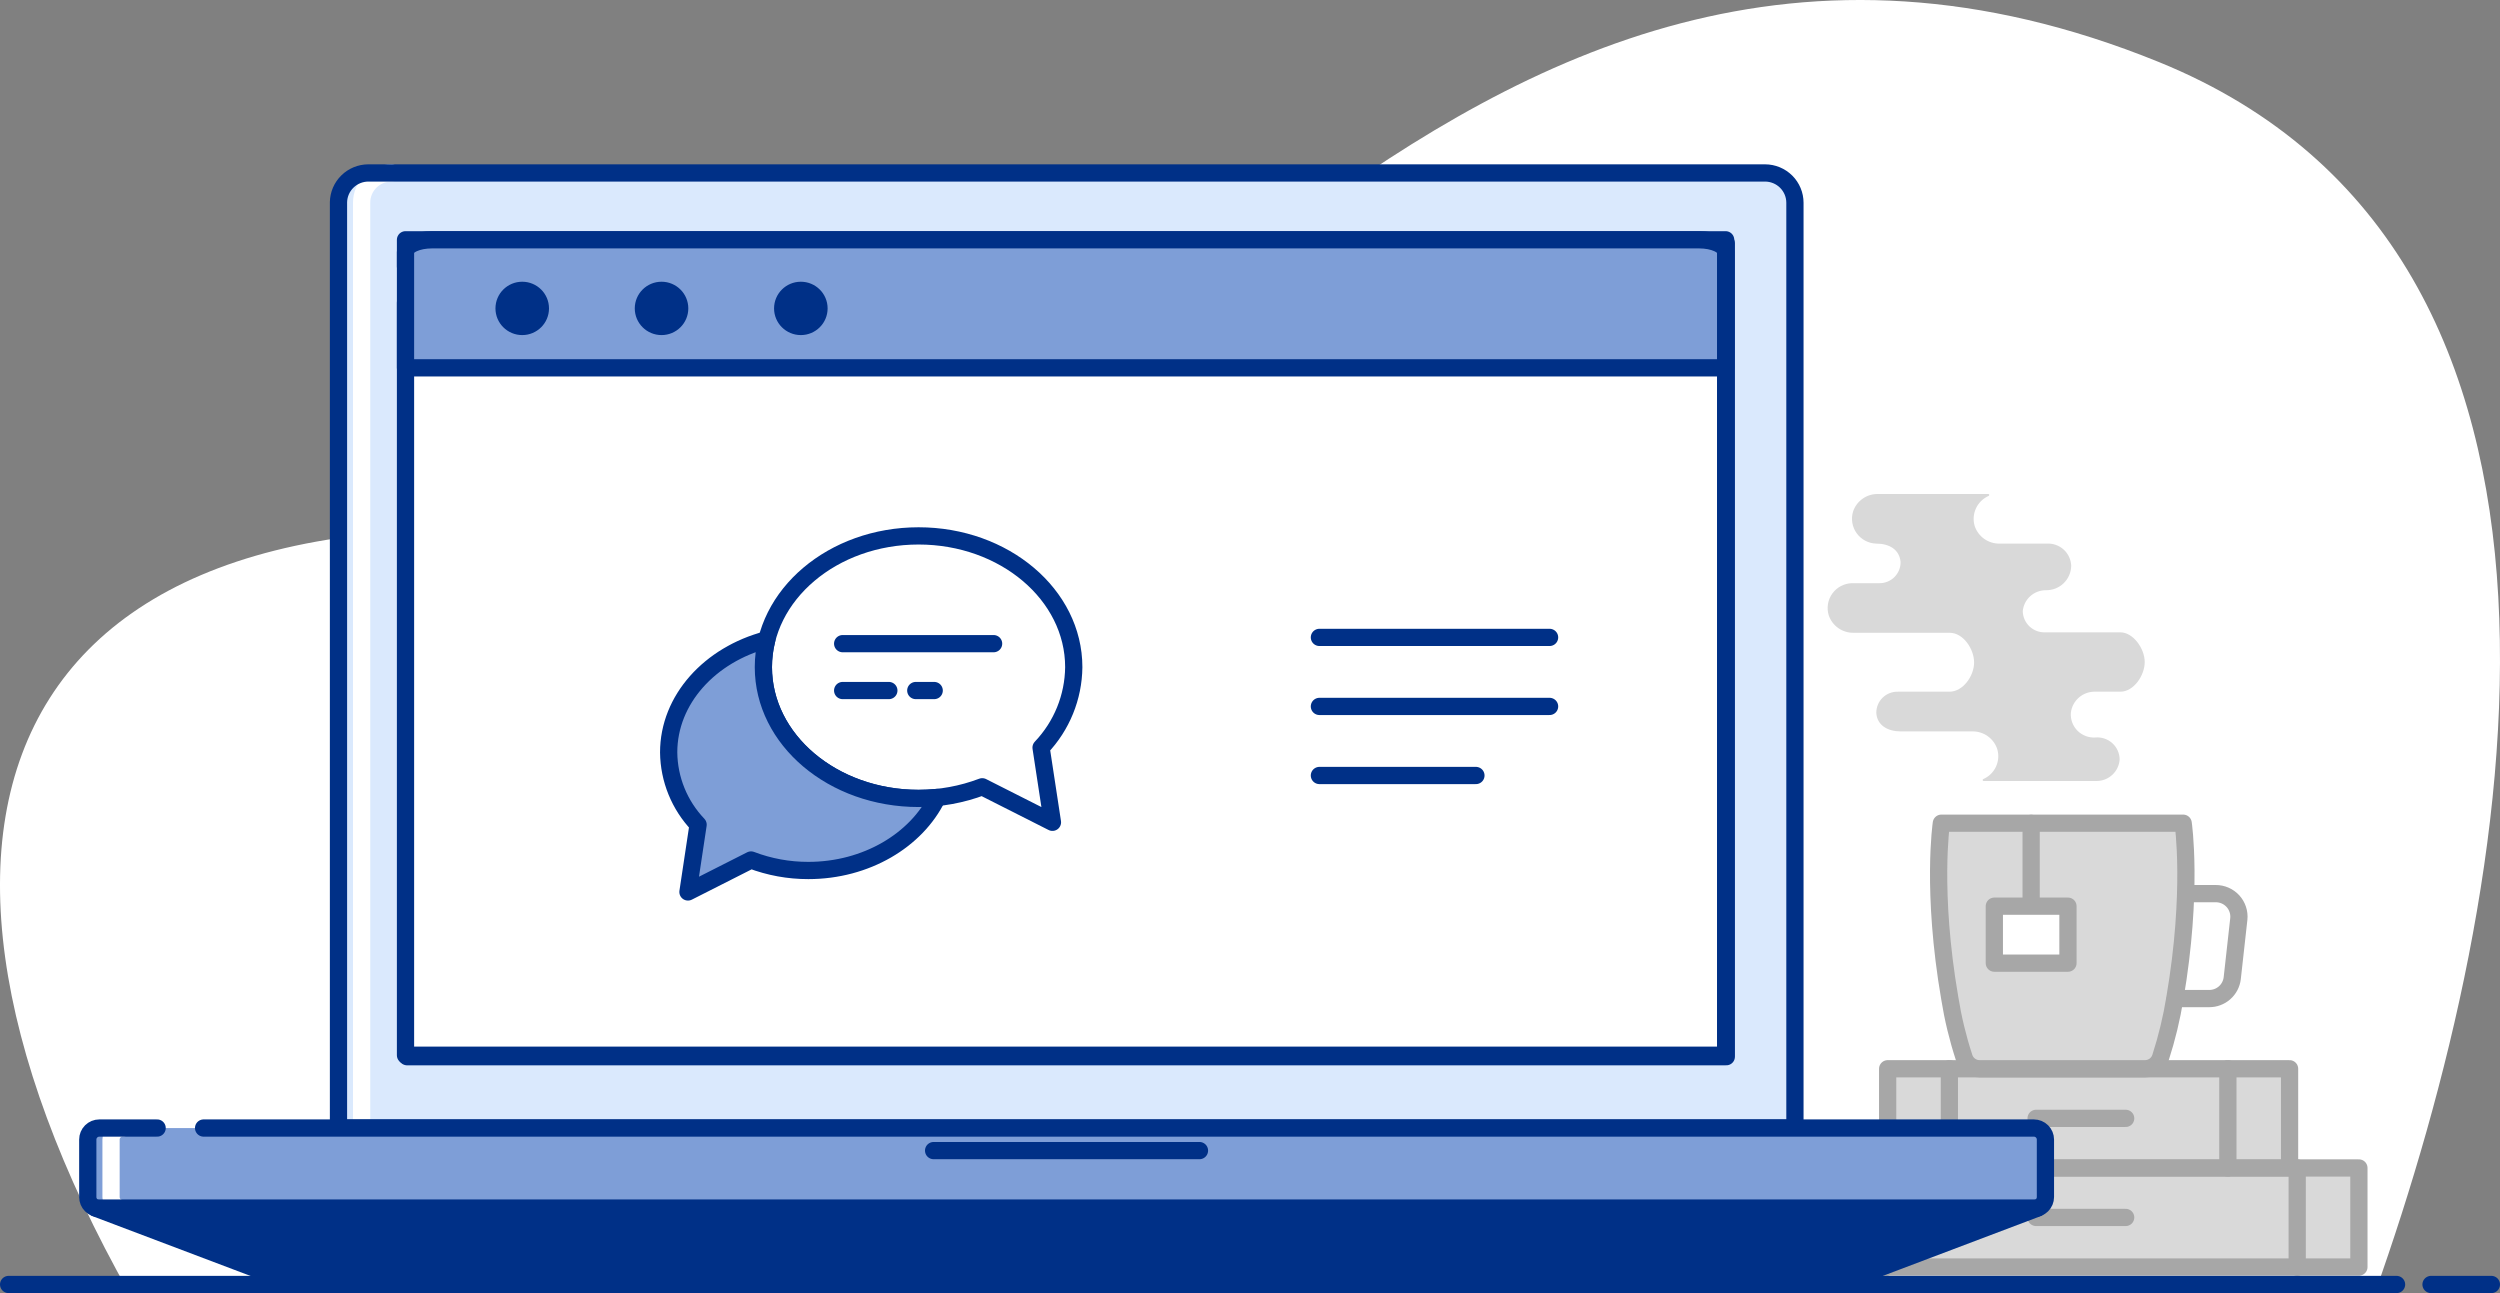 <svg width="290" height="150" viewBox="0 0 290 150" fill="none" xmlns="http://www.w3.org/2000/svg">
<rect x="0" y="0" width="290" height="150" fill="#808080" stroke="none"/>
<path d="M14.986 150H275.487C292.298 102.754 305.205 29.437 250.411 7.188C166.844 -26.743 125.526 70.866 80.459 63.665C0.127 50.83 -16.589 93.957 14.986 150Z" fill="white"/>
<path d="M218.078 136.484V147.977" stroke="#A7A7A7" stroke-width="2" stroke-linecap="round" stroke-linejoin="round"/>
<path d="M273.633 135.484H210.908V146.977H273.633V135.484Z" fill="#D9D9D9" stroke="#A7A7A7" stroke-width="2" stroke-linecap="round" stroke-linejoin="round"/>
<path d="M266.475 135.484V146.977" stroke="#A7A7A7" stroke-width="2" stroke-linecap="round" stroke-linejoin="round"/>
<path d="M236.186 141.223H246.578" stroke="#A7A7A7" stroke-width="2" stroke-linecap="round" stroke-linejoin="round"/>
<path d="M265.59 123.977H218.969V135.469H265.59V123.977Z" fill="#D9D9D9" stroke="#A7A7A7" stroke-width="2" stroke-linecap="round" stroke-linejoin="round"/>
<path d="M226.127 123.977V135.483" stroke="#A7A7A7" stroke-width="2" stroke-linecap="round" stroke-linejoin="round"/>
<path d="M258.432 123.977V135.483" stroke="#A7A7A7" stroke-width="2" stroke-linecap="round" stroke-linejoin="round"/>
<path d="M236.186 129.73H246.578" stroke="#A7A7A7" stroke-width="2" stroke-linecap="round" stroke-linejoin="round"/>
<path d="M217.652 63.059C219.154 63.059 220.334 63.739 220.468 65.194C220.472 65.521 220.41 65.846 220.284 66.148C220.159 66.45 219.974 66.724 219.74 66.954C219.505 67.183 219.227 67.363 218.922 67.482C218.616 67.602 218.289 67.659 217.96 67.65H214.81C214.366 67.664 213.932 67.78 213.54 67.987C213.149 68.195 212.81 68.49 212.551 68.848C212.292 69.207 212.119 69.62 212.046 70.056C211.973 70.491 212 70.938 212.128 71.361C212.328 71.965 212.718 72.489 213.239 72.856C213.76 73.224 214.386 73.415 215.024 73.403H226.167C227.735 73.403 228.996 75.285 228.996 76.847C228.996 78.409 227.709 80.237 226.14 80.237H220.16C219.832 80.228 219.504 80.285 219.199 80.405C218.893 80.525 218.615 80.705 218.381 80.934C218.147 81.163 217.962 81.438 217.837 81.74C217.711 82.042 217.649 82.367 217.652 82.693C217.733 84.148 218.993 84.843 220.482 84.843H228.782C229.42 84.83 230.046 85.022 230.567 85.39C231.088 85.757 231.478 86.281 231.678 86.885C231.883 87.561 231.832 88.288 231.535 88.93C231.239 89.572 230.717 90.083 230.069 90.368C230.045 90.377 230.025 90.392 230.01 90.413C229.996 90.433 229.988 90.457 229.988 90.482C229.988 90.507 229.996 90.531 230.01 90.551C230.025 90.572 230.045 90.587 230.069 90.596H243.196C243.878 90.597 244.535 90.339 245.033 89.876C245.531 89.412 245.833 88.777 245.878 88.099C245.876 87.742 245.798 87.389 245.652 87.063C245.506 86.737 245.292 86.445 245.026 86.205C244.76 85.965 244.447 85.783 244.106 85.671C243.766 85.558 243.405 85.516 243.049 85.55C242.667 85.572 242.287 85.512 241.93 85.376C241.575 85.24 241.252 85.029 240.984 84.759C240.716 84.489 240.51 84.165 240.378 83.808C240.246 83.452 240.192 83.072 240.219 82.693C240.297 81.991 240.642 81.346 241.183 80.889C241.724 80.432 242.421 80.199 243.129 80.237H245.958C247.513 80.237 248.787 78.355 248.787 76.794C248.787 75.232 247.447 73.35 245.958 73.35H237.256C236.921 73.364 236.587 73.311 236.272 73.195C235.959 73.079 235.671 72.9 235.427 72.671C235.183 72.443 234.989 72.167 234.854 71.862C234.718 71.557 234.646 71.227 234.641 70.894C234.701 70.228 235.01 69.609 235.507 69.16C236.003 68.71 236.652 68.462 237.323 68.465C237.703 68.472 238.082 68.403 238.436 68.264C238.79 68.125 239.114 67.917 239.387 67.652C239.66 67.388 239.877 67.073 240.027 66.724C240.177 66.375 240.256 66.001 240.259 65.621C240.246 65.267 240.161 64.919 240.011 64.598C239.861 64.276 239.648 63.988 239.385 63.749C239.121 63.511 238.813 63.327 238.477 63.208C238.142 63.09 237.785 63.039 237.43 63.059H231.96C231.321 63.071 230.695 62.879 230.174 62.511C229.652 62.144 229.264 61.62 229.063 61.016C228.862 60.34 228.914 59.614 229.21 58.973C229.506 58.332 230.026 57.82 230.672 57.532C230.695 57.524 230.716 57.509 230.731 57.489C230.746 57.468 230.753 57.444 230.753 57.419C230.753 57.394 230.746 57.37 230.731 57.349C230.716 57.329 230.695 57.314 230.672 57.306H217.854C217.216 57.29 216.591 57.479 216.069 57.845C215.548 58.21 215.158 58.732 214.957 59.334C214.827 59.758 214.797 60.206 214.869 60.644C214.942 61.081 215.114 61.496 215.373 61.856C215.632 62.217 215.972 62.513 216.365 62.721C216.758 62.929 217.194 63.045 217.639 63.059" fill="#D9D9D9"/>
<path d="M238.606 123.977H248.823C249.229 123.975 249.622 123.845 249.948 123.605C250.274 123.365 250.514 123.027 250.633 122.643C251.355 120.409 251.907 118.124 252.283 115.808C254.415 103.354 253.248 95.492 253.248 95.492H225.197C225.197 95.492 224.031 103.354 226.176 115.808C226.546 118.126 227.097 120.41 227.826 122.643C227.943 123.026 228.18 123.363 228.504 123.603C228.827 123.844 229.219 123.974 229.622 123.977H238.606Z" fill="#D9D9D9" stroke="#A7A7A7" stroke-width="2" stroke-linecap="round" stroke-linejoin="round"/>
<path d="M253.549 103.66H257.022C257.397 103.659 257.77 103.736 258.114 103.886C258.458 104.036 258.766 104.257 259.02 104.534C259.273 104.811 259.464 105.138 259.581 105.493C259.7 105.849 259.741 106.225 259.703 106.597L258.939 113.472C258.863 114.125 258.547 114.728 258.052 115.164C257.558 115.6 256.918 115.839 256.257 115.834H252.328" stroke="#A7A7A7" stroke-width="2" stroke-linecap="round" stroke-linejoin="round"/>
<path d="M235.611 105.119V95.508" stroke="#A7A7A7" stroke-width="2" stroke-linecap="round" stroke-linejoin="round"/>
<path d="M239.883 105.117H231.342V111.725H239.883V105.117Z" fill="white" stroke="#A7A7A7" stroke-width="2" stroke-linecap="round" stroke-linejoin="round"/>
<path d="M42.723 20.062H204.739C205.66 20.062 206.543 20.427 207.195 21.075C207.846 21.723 208.212 22.603 208.212 23.52V130.851H39.264V23.453C39.281 22.55 39.653 21.69 40.3 21.056C40.946 20.422 41.816 20.066 42.723 20.062Z" fill="#DAE9FD"/>
<path d="M45.409 20.062C44.954 20.061 44.503 20.149 44.083 20.321C43.662 20.494 43.28 20.747 42.959 21.067C42.637 21.387 42.382 21.768 42.209 22.186C42.036 22.605 41.947 23.054 41.949 23.506V130.851" stroke="white" stroke-width="2" stroke-linecap="round" stroke-linejoin="round"/>
<path d="M200.251 122.577V28.207H47.219V122.577H200.251Z" fill="#7E9ED7" stroke="#003087" stroke-width="2" stroke-linecap="round" stroke-linejoin="round"/>
<path d="M42.723 20.062H204.739C205.66 20.062 206.543 20.427 207.195 21.075C207.846 21.723 208.212 22.603 208.212 23.52V130.851H39.264V23.453C39.281 22.55 39.653 21.69 40.3 21.056C40.946 20.422 41.816 20.066 42.723 20.062Z" stroke="#003087" stroke-width="2" stroke-linecap="round" stroke-linejoin="round"/>
<path d="M47.039 30.934V27.816H200.173V122.409H47.039V35.092" fill="white"/>
<path d="M47.039 30.934V27.816H200.173V122.409H47.039V35.092" stroke="#003087" stroke-width="2" stroke-linecap="round" stroke-linejoin="round"/>
<path d="M50.102 27.816H197.11C197.922 27.816 198.702 27.965 199.276 28.231C199.85 28.496 200.173 28.856 200.173 29.231V42.67H47.039V29.231C47.039 28.856 47.362 28.496 47.936 28.231C48.511 27.965 49.289 27.816 50.102 27.816Z" fill="#7E9ED7" stroke="#003087" stroke-width="2" stroke-linecap="round" stroke-linejoin="round"/>
<path d="M60.579 38.12C61.88 38.12 62.934 37.07 62.934 35.775C62.934 34.48 61.88 33.43 60.579 33.43C59.278 33.43 58.223 34.48 58.223 35.775C58.223 37.07 59.278 38.12 60.579 38.12Z" fill="#003087" stroke="#003087" stroke-width="1.5" stroke-linecap="round" stroke-linejoin="round"/>
<path d="M76.739 38.12C78.04 38.12 79.094 37.07 79.094 35.775C79.094 34.48 78.04 33.43 76.739 33.43C75.438 33.43 74.383 34.48 74.383 35.775C74.383 37.07 75.438 38.12 76.739 38.12Z" fill="#003087" stroke="#003087" stroke-width="1.5" stroke-linecap="round" stroke-linejoin="round"/>
<path d="M92.897 38.12C94.197 38.12 95.253 37.07 95.253 35.775C95.253 34.48 94.197 33.43 92.897 33.43C91.596 33.43 90.541 34.48 90.541 35.775C90.541 37.07 91.596 38.12 92.897 38.12Z" fill="#003087" stroke="#003087" stroke-width="1.5" stroke-linecap="round" stroke-linejoin="round"/>
<path d="M153.051 73.938H179.751" stroke="#003087" stroke-width="2" stroke-linecap="round" stroke-linejoin="round"/>
<path d="M153.051 81.945H179.751" stroke="#003087" stroke-width="2" stroke-linecap="round" stroke-linejoin="round"/>
<path d="M153.051 89.957H171.207" stroke="#003087" stroke-width="2" stroke-linecap="round" stroke-linejoin="round"/>
<path d="M23.617 130.852H235.928C236.284 130.852 236.625 130.992 236.877 131.243C237.128 131.493 237.27 131.832 237.27 132.186V138.86C237.27 139.214 237.128 139.554 236.877 139.804C236.625 140.055 236.284 140.195 235.928 140.195H11.523C11.167 140.195 10.826 140.055 10.574 139.804C10.323 139.554 10.182 139.214 10.182 138.86V132.186C10.182 131.832 10.323 131.493 10.574 131.243C10.826 130.992 11.167 130.852 11.523 130.852H23.59H23.617Z" fill="#7E9ED7"/>
<path d="M108.299 133.469H139.139" stroke="#003087" stroke-width="2" stroke-linecap="round" stroke-linejoin="round"/>
<path d="M215.061 148.202H32.396L11.09 140.141H236.354L215.061 148.202Z" fill="#003087"/>
<path d="M14.222 140.195C13.866 140.195 13.525 140.055 13.274 139.804C13.022 139.554 12.881 139.215 12.881 138.861V132.186C12.881 131.832 13.022 131.493 13.274 131.243C13.525 130.992 13.866 130.852 14.222 130.852" stroke="white" stroke-width="2" stroke-linecap="round" stroke-linejoin="round"/>
<path d="M23.617 130.852H235.928C236.284 130.852 236.625 130.992 236.877 131.243C237.128 131.493 237.27 131.832 237.27 132.186V138.86C237.27 139.214 237.128 139.554 236.877 139.804C236.625 140.055 236.284 140.195 235.928 140.195H11.523C11.167 140.195 10.826 140.055 10.574 139.804C10.323 139.554 10.182 139.214 10.182 138.86V132.186C10.182 131.832 10.323 131.493 10.574 131.243C10.826 130.992 11.167 130.852 11.523 130.852H18.227" stroke="#003087" stroke-width="2" stroke-linecap="round" stroke-linejoin="round"/>
<path d="M215.061 148.202H32.396L11.09 140.141H236.354L215.061 148.202Z" stroke="#003087" stroke-width="2" stroke-linecap="round" stroke-linejoin="round"/>
<path d="M282 149H289" stroke="#003087" stroke-width="2" stroke-miterlimit="10" stroke-linecap="round"/>
<path d="M1 149H278" stroke="#003087" stroke-width="2" stroke-miterlimit="10" stroke-linecap="round"/>
<mask id="mask0_4503_116408" style="mask-type:alpha" maskUnits="userSpaceOnUse" x="62" y="50" width="76" height="60">
<path d="M129.122 108.714C129.971 109.329 131.165 109.144 131.738 108.268C135.161 103.04 137.221 97.032 137.715 90.791C138.258 83.92 136.882 77.033 133.738 70.891C130.595 64.75 125.806 59.593 119.903 55.992C113.999 52.391 107.21 50.484 100.286 50.484C93.362 50.484 86.573 52.391 80.669 55.992C74.766 59.593 69.978 64.75 66.834 70.891C63.691 77.033 62.315 83.92 62.858 90.791C63.351 97.032 65.411 103.04 68.834 108.268C69.408 109.144 70.602 109.329 71.451 108.714C72.301 108.1 72.484 106.918 71.916 106.039C68.902 101.379 67.088 96.039 66.65 90.494C66.162 84.319 67.398 78.129 70.223 72.61C73.048 67.091 77.351 62.457 82.657 59.22C87.963 55.984 94.064 54.271 100.286 54.271C106.509 54.271 112.61 55.984 117.916 59.22C123.221 62.457 127.524 67.091 130.349 72.61C133.174 78.129 134.41 84.319 133.922 90.494C133.484 96.039 131.67 101.379 128.656 106.039C128.088 106.918 128.272 108.1 129.122 108.714Z" fill="black"/>
</mask>
<g mask="url(#mask0_4503_116408)">
</g>
<g clip-path="url(#clip0_4503_116408)">
<path d="M127.913 56.023H74.209V109.607H127.913V56.023Z" fill="white" fill-opacity="0.01"/>
<path fill-rule="evenodd" clip-rule="evenodd" d="M120.764 86.723C123.165 84.203 124.52 80.868 124.557 77.391C124.557 68.985 116.501 62.164 106.555 62.164C96.608 62.164 88.553 68.985 88.553 77.391C88.553 85.797 96.586 92.618 106.555 92.618C109.078 92.62 111.58 92.162 113.939 91.267L122.084 95.386L120.764 86.723Z" stroke="#003087" stroke-width="2" stroke-linejoin="round"/>
<path d="M106.555 92.615C96.609 92.615 88.553 85.806 88.553 77.389C88.552 76.316 88.684 75.248 88.945 74.207C82.355 75.937 77.566 81.139 77.566 87.279C77.6 90.404 78.819 93.4 80.979 95.663L79.804 103.466L87.121 99.76C89.243 100.57 91.496 100.982 93.767 100.977C100.48 100.977 106.298 97.471 108.726 92.504C108.01 92.571 107.282 92.615 106.555 92.615Z" fill="#7E9ED7" stroke="#003087" stroke-width="2" stroke-linecap="round" stroke-linejoin="round"/>
<path d="M97.748 74.664H115.258" stroke="#003087" stroke-width="2" stroke-linecap="round" stroke-linejoin="round"/>
<path d="M97.748 80.102H103.107" stroke="#003087" stroke-width="2" stroke-linecap="round" stroke-linejoin="round"/>
<path d="M106.23 80.102H108.367" stroke="#003087" stroke-width="2" stroke-linecap="round" stroke-linejoin="round"/>
</g>
<defs>
<clipPath id="clip0_4503_116408">
<rect width="53.704" height="53.584" fill="white" transform="translate(74.209 56.023)"/>
</clipPath>
</defs>
</svg>

